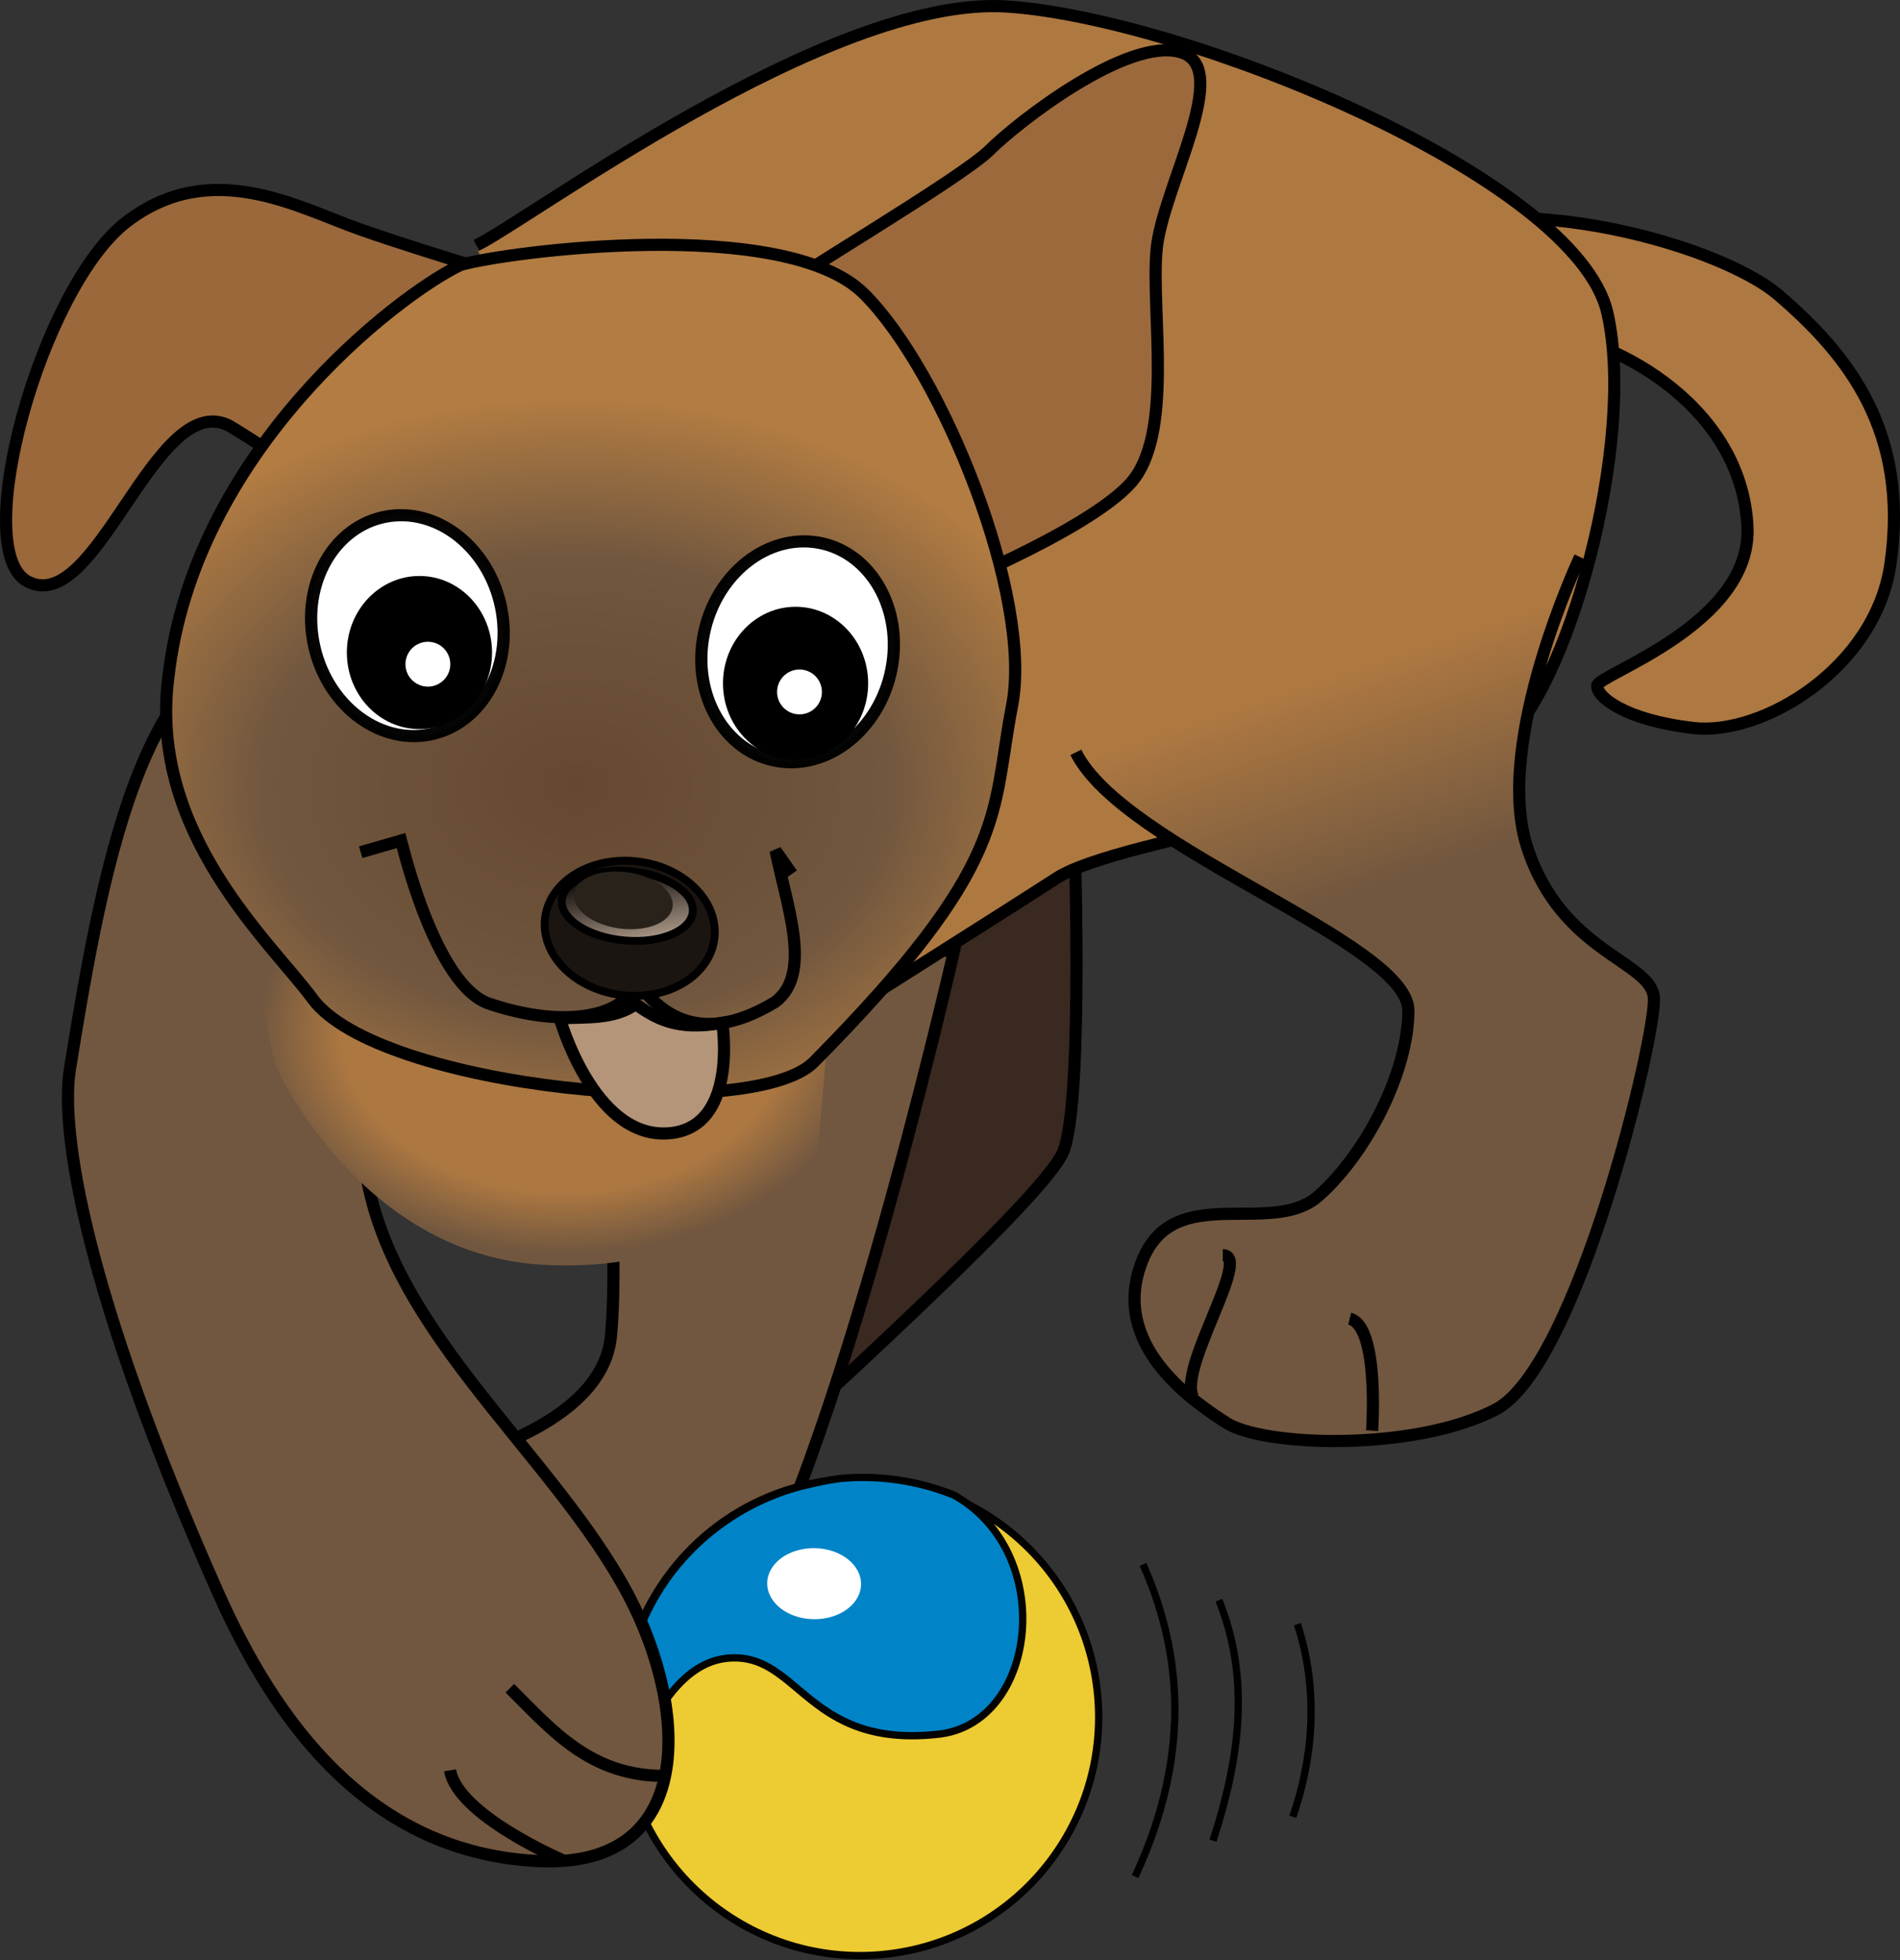 <?xml version="1.0" encoding="UTF-8" standalone="no"?>
<!-- Copyright 2021 mathsisfun.com -->

<svg
   width="156.369"
   height="161.334"
   version="1.1"
   style="stroke-width:0.2"
   id="svg301"
   sodipodi:docname="sage-pup-roll-ball.svg"
   inkscape:version="1.1 (c68e22c387, 2021-05-23)"
   xmlns:inkscape="http://www.inkscape.org/namespaces/inkscape"
   xmlns:sodipodi="http://sodipodi.sourceforge.net/DTD/sodipodi-0.dtd"
   xmlns:xlink="http://www.w3.org/1999/xlink"
   xmlns="http://www.w3.org/2000/svg"
   xmlns:svg="http://www.w3.org/2000/svg">
  <rect width="100%" height="100%" fill="#333333" stroke="none"/>
  <sodipodi:namedview
     id="namedview303"
     pagecolor="#ffffff"
     bordercolor="#666666"
     borderopacity="1.0"
     inkscape:pageshadow="2"
     inkscape:pageopacity="0.0"
     inkscape:pagecheckerboard="0"
     showgrid="false"
     inkscape:current-layer="svg301"
     inkscape:snap-global="false" />
  <defs
     id="defs108">
    <marker
       style="overflow:visible"
       id="Arrow1Mend"
       refX="0.0"
       refY="0.0"
       orient="auto"
       inkscape:stockid="Arrow1Mend"
       inkscape:isstock="true">
      <path
         transform="scale(0.4) rotate(180) translate(10,0)"
         style="fill-rule:evenodd;fill:context-stroke;stroke:context-stroke;stroke-width:1pt"
         d="M 0.0,0.0 L 5.0,-5.0 L -12.5,0.0 L 5.0,5.0 L 0.0,0.0 z "
         id="path934" />
    </marker>
    <linearGradient
       inkscape:collect="always"
       id="linearGradient255678">
      <stop
         style="stop-color:#ac7741;stop-opacity:1"
         offset="0"
         id="stop255674" />
      <stop
         style="stop-color:#ac7741;stop-opacity:1"
         offset="0.725"
         id="stop256130" />
      <stop
         style="stop-color:#71573f;stop-opacity:1"
         offset="1"
         id="stop255676" />
    </linearGradient>
    <linearGradient
       inkscape:collect="always"
       id="linearGradient241621">
      <stop
         style="stop-color:#71573f;stop-opacity:1"
         offset="0"
         id="stop241617" />
      <stop
         style="stop-color:#71573f;stop-opacity:1"
         offset="0.657"
         id="stop242393" />
      <stop
         style="stop-color:#ae7841;stop-opacity:1"
         offset="1"
         id="stop241619" />
    </linearGradient>
    <linearGradient
       inkscape:collect="always"
       id="linearGradient136046">
      <stop
         style="stop-color:#654830;stop-opacity:1"
         offset="0"
         id="stop136042" />
      <stop
         style="stop-color:#71573f;stop-opacity:1"
         offset="0.589"
         id="stop147183" />
      <stop
         style="stop-color:#b27c42;stop-opacity:1"
         offset="1"
         id="stop136044" />
    </linearGradient>
    <linearGradient
       inkscape:collect="always"
       id="linearGradient48715">
      <stop
         style="stop-color:#dfc9b4;stop-opacity:1"
         offset="0"
         id="stop48711" />
      <stop
         style="stop-color:#dfc9b4;stop-opacity:0"
         offset="1"
         id="stop48713" />
    </linearGradient>
    <radialGradient
       inkscape:collect="always"
       xlink:href="#linearGradient136046"
       id="radialGradient170937"
       cx="573.775"
       cy="173.098"
       fx="573.775"
       fy="173.098"
       r="20.003"
       gradientTransform="matrix(2.184,0.018,-0.013,1.599,-1203.53,-222.38)"
       gradientUnits="userSpaceOnUse" />
    <linearGradient
       inkscape:collect="always"
       xlink:href="#linearGradient48715"
       id="linearGradient231330"
       gradientUnits="userSpaceOnUse"
       gradientTransform="matrix(0.958,0,0,0.95,-106.657,-6.829)"
       x1="173.704"
       y1="85.386"
       x2="171.445"
       y2="77.97" />
    <linearGradient
       inkscape:collect="always"
       xlink:href="#linearGradient241621"
       id="linearGradient241623"
       x1="614.675"
       y1="230.391"
       x2="605.986"
       y2="204.022"
       gradientUnits="userSpaceOnUse"
       gradientTransform="matrix(1.852,0,0,1.852,-1015.45,-321.26)" />
    <radialGradient
       inkscape:collect="always"
       xlink:href="#linearGradient255678"
       id="radialGradient255680"
       cx="573.335"
       cy="219.087"
       fx="573.335"
       fy="219.087"
       r="13.566"
       gradientTransform="matrix(1.852,-3.445e-5,2.47654e-5,1.332,-1015.43,-206.725)"
       gradientUnits="userSpaceOnUse" />
  </defs>
  <path
     style="fill:#392921;fill-opacity:1;fill-rule:evenodd;stroke:#000000;stroke-width:1px;stroke-linecap:butt;stroke-linejoin:miter;stroke-opacity:1"
     d="m 88.379,67.185 c 0,0 0.869,23.243 -0.869,27.587 -1.737,4.346 -27.154,26.722 -30.629,30.415 -3.475,3.693 1.085,-28.458 1.521,-30.196 0.435,-1.738 8.471,-28.674 8.471,-28.674 z"
     id="path111487" />
  <path
     style="fill:#71573f;fill-opacity:1;fill-rule:evenodd;stroke:#000000;stroke-width:1px;stroke-linecap:butt;stroke-linejoin:miter;stroke-opacity:1"
     d="m 30.735,121.661 c 0,0 18.682,-2.389 19.55,-11.731 0.869,-9.341 -1.304,-30.628 -1.304,-30.628 l 29.544,-1.087 c 0,0 -10.863,47.791 -19.334,57.134 -8.473,9.34 -23.677,5.431 -23.677,5.431 l -5.215,-17.161 z"
     id="path109227" />
  <g
     id="g276413"
     transform="matrix(1.688,0.567,-0.567,1.688,-152.596,-555.359)"
     style="stroke-width:0.08">
    <circle
       style="color:#000000;font-variation-settings:normal;overflow:visible;opacity:1;vector-effect:none;fill:#edcb32;fill-opacity:1;stroke:#000000;stroke-width:0.337;stroke-linecap:butt;stroke-linejoin:miter;stroke-miterlimit:4;stroke-dasharray:none;stroke-dashoffset:0;stroke-opacity:0.977;-inkscape-stroke:none;stop-color:#000000;stop-opacity:1"
       id="circle90892"
       cx="-88.025"
       cy="-401.319"
       r="11.025"
       transform="rotate(156.026)" />
    <path
       id="path90894"
       style="color:#000000;font-variation-settings:normal;overflow:visible;opacity:1;vector-effect:none;fill:#0084c8;fill-opacity:1;stroke:#000000;stroke-width:0.337;stroke-linecap:butt;stroke-linejoin:miter;stroke-miterlimit:4;stroke-dasharray:none;stroke-dashoffset:0;stroke-opacity:0.977;-inkscape-stroke:none;stop-color:#000000;stop-opacity:1"
       d="m 234.29,336.687 c -0.02,-1.774 0.244,-5.356 2.515,-6.374 3.05,-1.379 4.78,2.818 10.373,0.218 4.181,-1.936 2.549,-9.682 -2.829,-10.703 a 10.812,11.06 66.026 0 0 -5.204,0.931 10.812,11.06 66.026 0 0 -0.852,0.455 c -0.198,0.114 -0.396,0.242 -0.604,0.367 -0.225,0.141 -0.429,0.279 -0.634,0.426 a 10.812,11.06 66.026 0 0 -3.624,13.126 10.812,11.06 66.026 0 0 0.859,1.554 z" />
    <ellipse
       style="color:#000000;font-variation-settings:normal;overflow:visible;opacity:1;vector-effect:none;fill:#ffffff;fill-opacity:1;stroke:none;stroke-width:0.4;stroke-linecap:butt;stroke-linejoin:miter;stroke-miterlimit:4;stroke-dasharray:none;stroke-dashoffset:0;stroke-opacity:0.977;-inkscape-stroke:none;stop-color:#000000;stop-opacity:1"
       id="ellipse90904"
       cx="129.023"
       cy="383.204"
       rx="2.169"
       ry="1.642"
       transform="rotate(-17.717)" />
  </g>
  <path
     style="fill:#71573f;fill-opacity:1;fill-rule:evenodd;stroke:#000000;stroke-width:1px;stroke-linecap:butt;stroke-linejoin:miter;stroke-opacity:1"
     d="M 25.652,52.947 C 12.222,49.759 8.493,71.036 5.753,88.002 4.955,92.945 6.853,106.105 17.918,131.014 c 4.707,10.595 12.448,21.545 26.501,22.159 12.891,0.564 12.241,-12.435 7.386,-21.724 C 45.411,119.22 30.781,108.756 29.866,94.303 29.503,88.582 30.051,82.73 28.779,77.14 26.463,66.938 34.169,54.97 25.652,52.947 Z"
     id="path106286"
     sodipodi:nodetypes="ssssssss" />
  <path
     style="fill:#ad7841;fill-opacity:1;fill-rule:evenodd;stroke:#000000;stroke-width:1px;stroke-linecap:butt;stroke-linejoin:miter;stroke-opacity:1"
     d="m 114.098,20.249 c 8.541,-5.309 27.111,-0.382 32.266,4.033 5.725,4.907 10.778,11.207 9.222,22.111 -1.228,8.603 -10.546,14.171 -16.199,13.525 -5.655,-0.645 -8.01,-2.575 -7.939,-3.495 0.07,-0.919 12.765,-5.037 12.366,-13.084 C 143.295,32.857 131.773,27.451 126.813,27.385"
     id="path172383"
     sodipodi:nodetypes="csszzsc" />
  <path
     style="fill:url(#radialGradient255680);fill-opacity:1;fill-rule:evenodd;stroke:none;stroke-width:1px;stroke-linecap:butt;stroke-linejoin:miter;stroke-opacity:1"
     d="m 18.516,68.018 4.094,19.551 c 0,0 6.841,15.532 21.859,16.511 15.019,0.978 22.764,-8.69 22.764,-8.69 0,0 1.821,-19.117 1.367,-20.855 -0.456,-1.738 -52.82,-6.082 -50.084,-6.517 z"
     id="path227519"
     sodipodi:nodetypes="cczcsc" />
  <path
     style="fill:#9a683b;fill-opacity:1;fill-rule:evenodd;stroke:#000000;stroke-width:1px;stroke-linecap:butt;stroke-linejoin:miter;stroke-opacity:1"
     d="m 45.108,23.73 c 0,0 -9.523,-2.766 -15.436,-4.838 C 24.546,17.095 17.382,12.9 10.395,18.276 3.406,23.654 -2.587,45.235 2.252,47.845 7.937,50.887 12.757,32.003 18.842,35.021 c 3.762,2.227 13.056,8.755 13.056,8.755"
     id="path208240"
     sodipodi:nodetypes="cszccc" />
  <path
     style="fill:#ae7841;fill-opacity:1;fill-rule:evenodd;stroke:#000000;stroke-width:1px;stroke-linecap:butt;stroke-linejoin:miter;stroke-opacity:1"
     d="M 39.195,20.194 C 43.189,18.35 68.224,-0.389 82.818,0.534 97.412,1.454 129.688,14.569 132.278,25.725 c 2.427,10.453 -3.226,31.488 -9.063,35.789 -5.836,4.301 -31.028,7.373 -36.249,10.752 -5.223,3.381 -23.503,14.901 -23.503,14.901"
     id="path185790"
     sodipodi:nodetypes="czsssc" />
  <path
     style="fill:#9c693c;fill-opacity:1;fill-rule:evenodd;stroke:#000000;stroke-width:1px;stroke-linecap:butt;stroke-linejoin:miter;stroke-opacity:1"
     d="M 64.001,23.961 C 64.074,23.5 79.131,14.668 81.434,12.365 83.738,10.061 92.8,2.995 97.179,4.3 101.556,5.605 95.642,15.437 95.183,20.583 94.722,25.729 96.643,35.789 93.032,39.783 89.422,43.777 76.749,48.846 76.749,48.846"
     id="path213116"
     sodipodi:nodetypes="cssssc" />
  <path
     style="fill:url(#radialGradient170937);fill-opacity:1;fill-rule:evenodd;stroke:#000000;stroke-width:1px;stroke-linecap:butt;stroke-linejoin:miter;stroke-opacity:1"
     d="m 37.891,21.809 c 3.694,-1.087 26.719,-4.127 33.236,2.39 6.517,6.517 13.902,24.98 12.165,33.887 -1.738,8.907 -0.034,12.865 -16.304,29.315 -5.098,5.159 -35.87,2.162 -41.274,-5.213 C 22.393,77.655 12.222,68.611 13.848,55.82 15.902,37.194 32.65,24.33 37.891,21.809 Z"
     id="path131126"
     sodipodi:nodetypes="csssscc" />
  <ellipse
     style="color:#000000;font-variation-settings:normal;overflow:visible;vector-effect:none;fill:#ffffff;fill-opacity:1;stroke:#000000;stroke-width:1.002;stroke-linecap:butt;stroke-linejoin:miter;stroke-miterlimit:4;stroke-dasharray:none;stroke-dashoffset:0;stroke-opacity:0.977;-inkscape-stroke:none;stop-color:#000000"
     id="path226076-7"
     cx="25.256"
     cy="55.389"
     rx="7.862"
     ry="9.143"
     transform="matrix(0.992,-0.128,0.153,0.988,0,0)" />
  <ellipse
     style="color:#000000;font-variation-settings:normal;overflow:visible;vector-effect:none;fill:#ffffff;fill-opacity:1;stroke:#000000;stroke-width:1.002;stroke-linecap:butt;stroke-linejoin:miter;stroke-miterlimit:4;stroke-dasharray:none;stroke-dashoffset:0;stroke-opacity:0.977;-inkscape-stroke:none;stop-color:#000000"
     id="ellipse226328"
     cx="-73.085"
     cy="44.828"
     rx="7.862"
     ry="9.143"
     transform="matrix(-0.992,-0.128,-0.153,0.988,0,0)" />
  <ellipse
     style="color:#000000;font-variation-settings:normal;overflow:visible;vector-effect:none;fill:#000000;fill-opacity:1;stroke:none;stroke-width:1.002;stroke-linecap:butt;stroke-linejoin:miter;stroke-miterlimit:4;stroke-dasharray:none;stroke-dashoffset:0;stroke-opacity:0.977;-inkscape-stroke:none;stop-color:#000000"
     id="ellipse226695"
     cx="34.52"
     cy="53.704"
     rx="5.974"
     ry="6.3" />
  <ellipse
     style="color:#000000;font-variation-settings:normal;overflow:visible;vector-effect:none;fill:#000000;fill-opacity:1;stroke:none;stroke-width:1.002;stroke-linecap:butt;stroke-linejoin:miter;stroke-miterlimit:4;stroke-dasharray:none;stroke-dashoffset:0;stroke-opacity:0.977;-inkscape-stroke:none;stop-color:#000000"
     id="path226589-0"
     cx="65.475"
     cy="56.239"
     rx="5.974"
     ry="6.3" />
  <ellipse
     style="color:#000000;font-variation-settings:normal;overflow:visible;vector-effect:none;fill:#ffffff;fill-opacity:1;stroke:none;stroke-width:1.002;stroke-linecap:butt;stroke-linejoin:miter;stroke-miterlimit:4;stroke-dasharray:none;stroke-dashoffset:0;stroke-opacity:0.977;-inkscape-stroke:none;stop-color:#000000"
     id="path226767-9"
     cx="35.214"
     cy="54.664"
     rx="1.846"
     ry="1.846" />
  <ellipse
     style="color:#000000;font-variation-settings:normal;overflow:visible;vector-effect:none;fill:#ffffff;fill-opacity:1;stroke:none;stroke-width:1.002;stroke-linecap:butt;stroke-linejoin:miter;stroke-miterlimit:4;stroke-dasharray:none;stroke-dashoffset:0;stroke-opacity:0.977;-inkscape-stroke:none;stop-color:#000000"
     id="path226767-2"
     cx="65.798"
     cy="56.948"
     rx="1.846"
     ry="1.846" />
  <path
     style="fill:none;fill-rule:evenodd;stroke:#000000;stroke-width:1px;stroke-linecap:butt;stroke-linejoin:miter;stroke-opacity:1"
     d="m 29.686,70.138 3.329,-0.961 c 0.038,0.13 2.771,11.921 7.241,13.427 7.454,2.51 12.281,0.343 11.872,-2.227 1.528,2.193 4.785,6.261 11.661,2.093 3.097,-2.319 0.982,-7.814 0.038,-12.467 l 1.343,1.923"
     id="path230628"
     sodipodi:nodetypes="ccscccc" />
  <path
     style="fill:#b49579;fill-opacity:1;fill-rule:evenodd;stroke:#000000;stroke-width:1px;stroke-linecap:butt;stroke-linejoin:miter;stroke-opacity:1"
     d="m 46.069,83.807 c 0,0 2.714,9.718 8.749,9.477 6.037,-0.243 4.625,-9.099 4.625,-9.099 -3.835,0.682 -5.496,-0.415 -7.13,-1.536 -1.788,1.269 -4.072,1.047 -6.245,1.158 z"
     id="path231185-4"
     sodipodi:nodetypes="csccc" />
  <ellipse
     style="color:#000000;overflow:visible;fill:#1b1511;fill-opacity:1;stroke:#000000;stroke-width:0.646;stroke-miterlimit:4;stroke-dasharray:none;stroke-opacity:1;stop-color:#000000"
     id="ellipse231187-0"
     cx="57.205"
     cy="71.522"
     rx="7.018"
     ry="5.544"
     transform="matrix(0.996,0.089,-0.072,0.997,0,0)" />
  <ellipse
     style="color:#000000;overflow:visible;fill:url(#linearGradient231330);fill-opacity:1;stroke:#000000;stroke-width:0.645;stroke-miterlimit:4;stroke-dasharray:none;stroke-opacity:1;stop-color:#000000"
     id="ellipse231189-8"
     cx="57.089"
     cy="69.793"
     rx="5.412"
     ry="2.86"
     transform="matrix(0.996,0.087,-0.075,0.997,0,0)" />
  <ellipse
     style="color:#000000;overflow:visible;fill:#29221b;fill-opacity:1;stroke:none;stroke-width:0.646;stroke-miterlimit:4;stroke-dasharray:none;stroke-opacity:1;stop-color:#000000"
     id="ellipse231191-6"
     cx="55.181"
     cy="68.32"
     rx="4.092"
     ry="2.338"
     transform="matrix(0.994,0.106,-0.052,0.999,0,0)" />
  <path
     style="fill:url(#linearGradient241623);fill-opacity:1;fill-rule:evenodd;stroke:#000000;stroke-width:1px;stroke-linecap:butt;stroke-linejoin:miter;stroke-opacity:1"
     d="m 130.033,45.846 c 0,0 -7.17,15.205 -4.345,23.895 2.823,8.69 10.208,9.342 10.426,12.382 0.217,3.042 -6.298,30.413 -13.034,33.889 -6.733,3.475 -19.115,3.041 -22.157,1.086 -3.04,-1.956 -9.556,-6.519 -6.949,-13.252 2.606,-6.734 10.643,-1.954 14.552,-5.431 3.91,-3.475 7.348,-10.139 7.387,-15.205 C 115.947,77.54 92.459,69.847 88.542,61.92"
     id="path113552"
     sodipodi:nodetypes="csssssssc" />
  <path
     style="fill:none;fill-rule:evenodd;stroke:#000000;stroke-width:1px;stroke-linecap:butt;stroke-linejoin:miter;stroke-opacity:1"
     d="m 54.861,146.16 c -6.25,0.08 -9.418,-3.762 -12.902,-7.217"
     id="path255480"
     sodipodi:nodetypes="cc" />
  <path
     style="fill:none;fill-rule:evenodd;stroke:#000000;stroke-width:1px;stroke-linecap:butt;stroke-linejoin:miter;stroke-opacity:1"
     d="m 46.26,153.074 c 0,0 -8.603,-3.687 -9.218,-7.374"
     id="path255482" />
  <path
     style="fill:none;fill-rule:evenodd;stroke:#000000;stroke-width:1px;stroke-linecap:butt;stroke-linejoin:miter;stroke-opacity:1"
     d="m 98.178,114.98 c -1.231,-2.459 4.913,-11.674 2.455,-11.674"
     id="path255484" />
  <path
     style="fill:none;fill-rule:evenodd;stroke:#000000;stroke-width:1px;stroke-linecap:butt;stroke-linejoin:miter;stroke-opacity:1"
     d="m 112.923,117.745 c 0,0 0.614,-8.6 -1.843,-9.215"
     id="path255486" />
  <path
     style="fill:none;fill-rule:evenodd;stroke:#000000;stroke-width:0.6;stroke-linecap:butt;stroke-linejoin:miter;stroke-miterlimit:4;stroke-dasharray:none;stroke-opacity:1"
     d="m 94.067,128.75 c 3.826,8.564 3.342,17.13 -0.652,25.695"
     id="path7040"
     sodipodi:nodetypes="cc" />
  <path
     style="fill:none;fill-rule:evenodd;stroke:#000000;stroke-width:0.6;stroke-linecap:butt;stroke-linejoin:miter;stroke-miterlimit:4;stroke-dasharray:none;stroke-opacity:1"
     d="m 100.317,131.702 c 2.646,6.597 1.657,13.195 -0.488,19.792"
     id="path7293"
     sodipodi:nodetypes="cc" />
  <path
     style="fill:none;fill-rule:evenodd;stroke:#000000;stroke-width:0.6;stroke-linecap:butt;stroke-linejoin:miter;stroke-miterlimit:4;stroke-dasharray:none;stroke-opacity:1"
     d="m 106.774,133.67 c 1.858,5.658 1.197,11.323 -0.379,15.857"
     id="path7295"
     sodipodi:nodetypes="cc" />
</svg>

